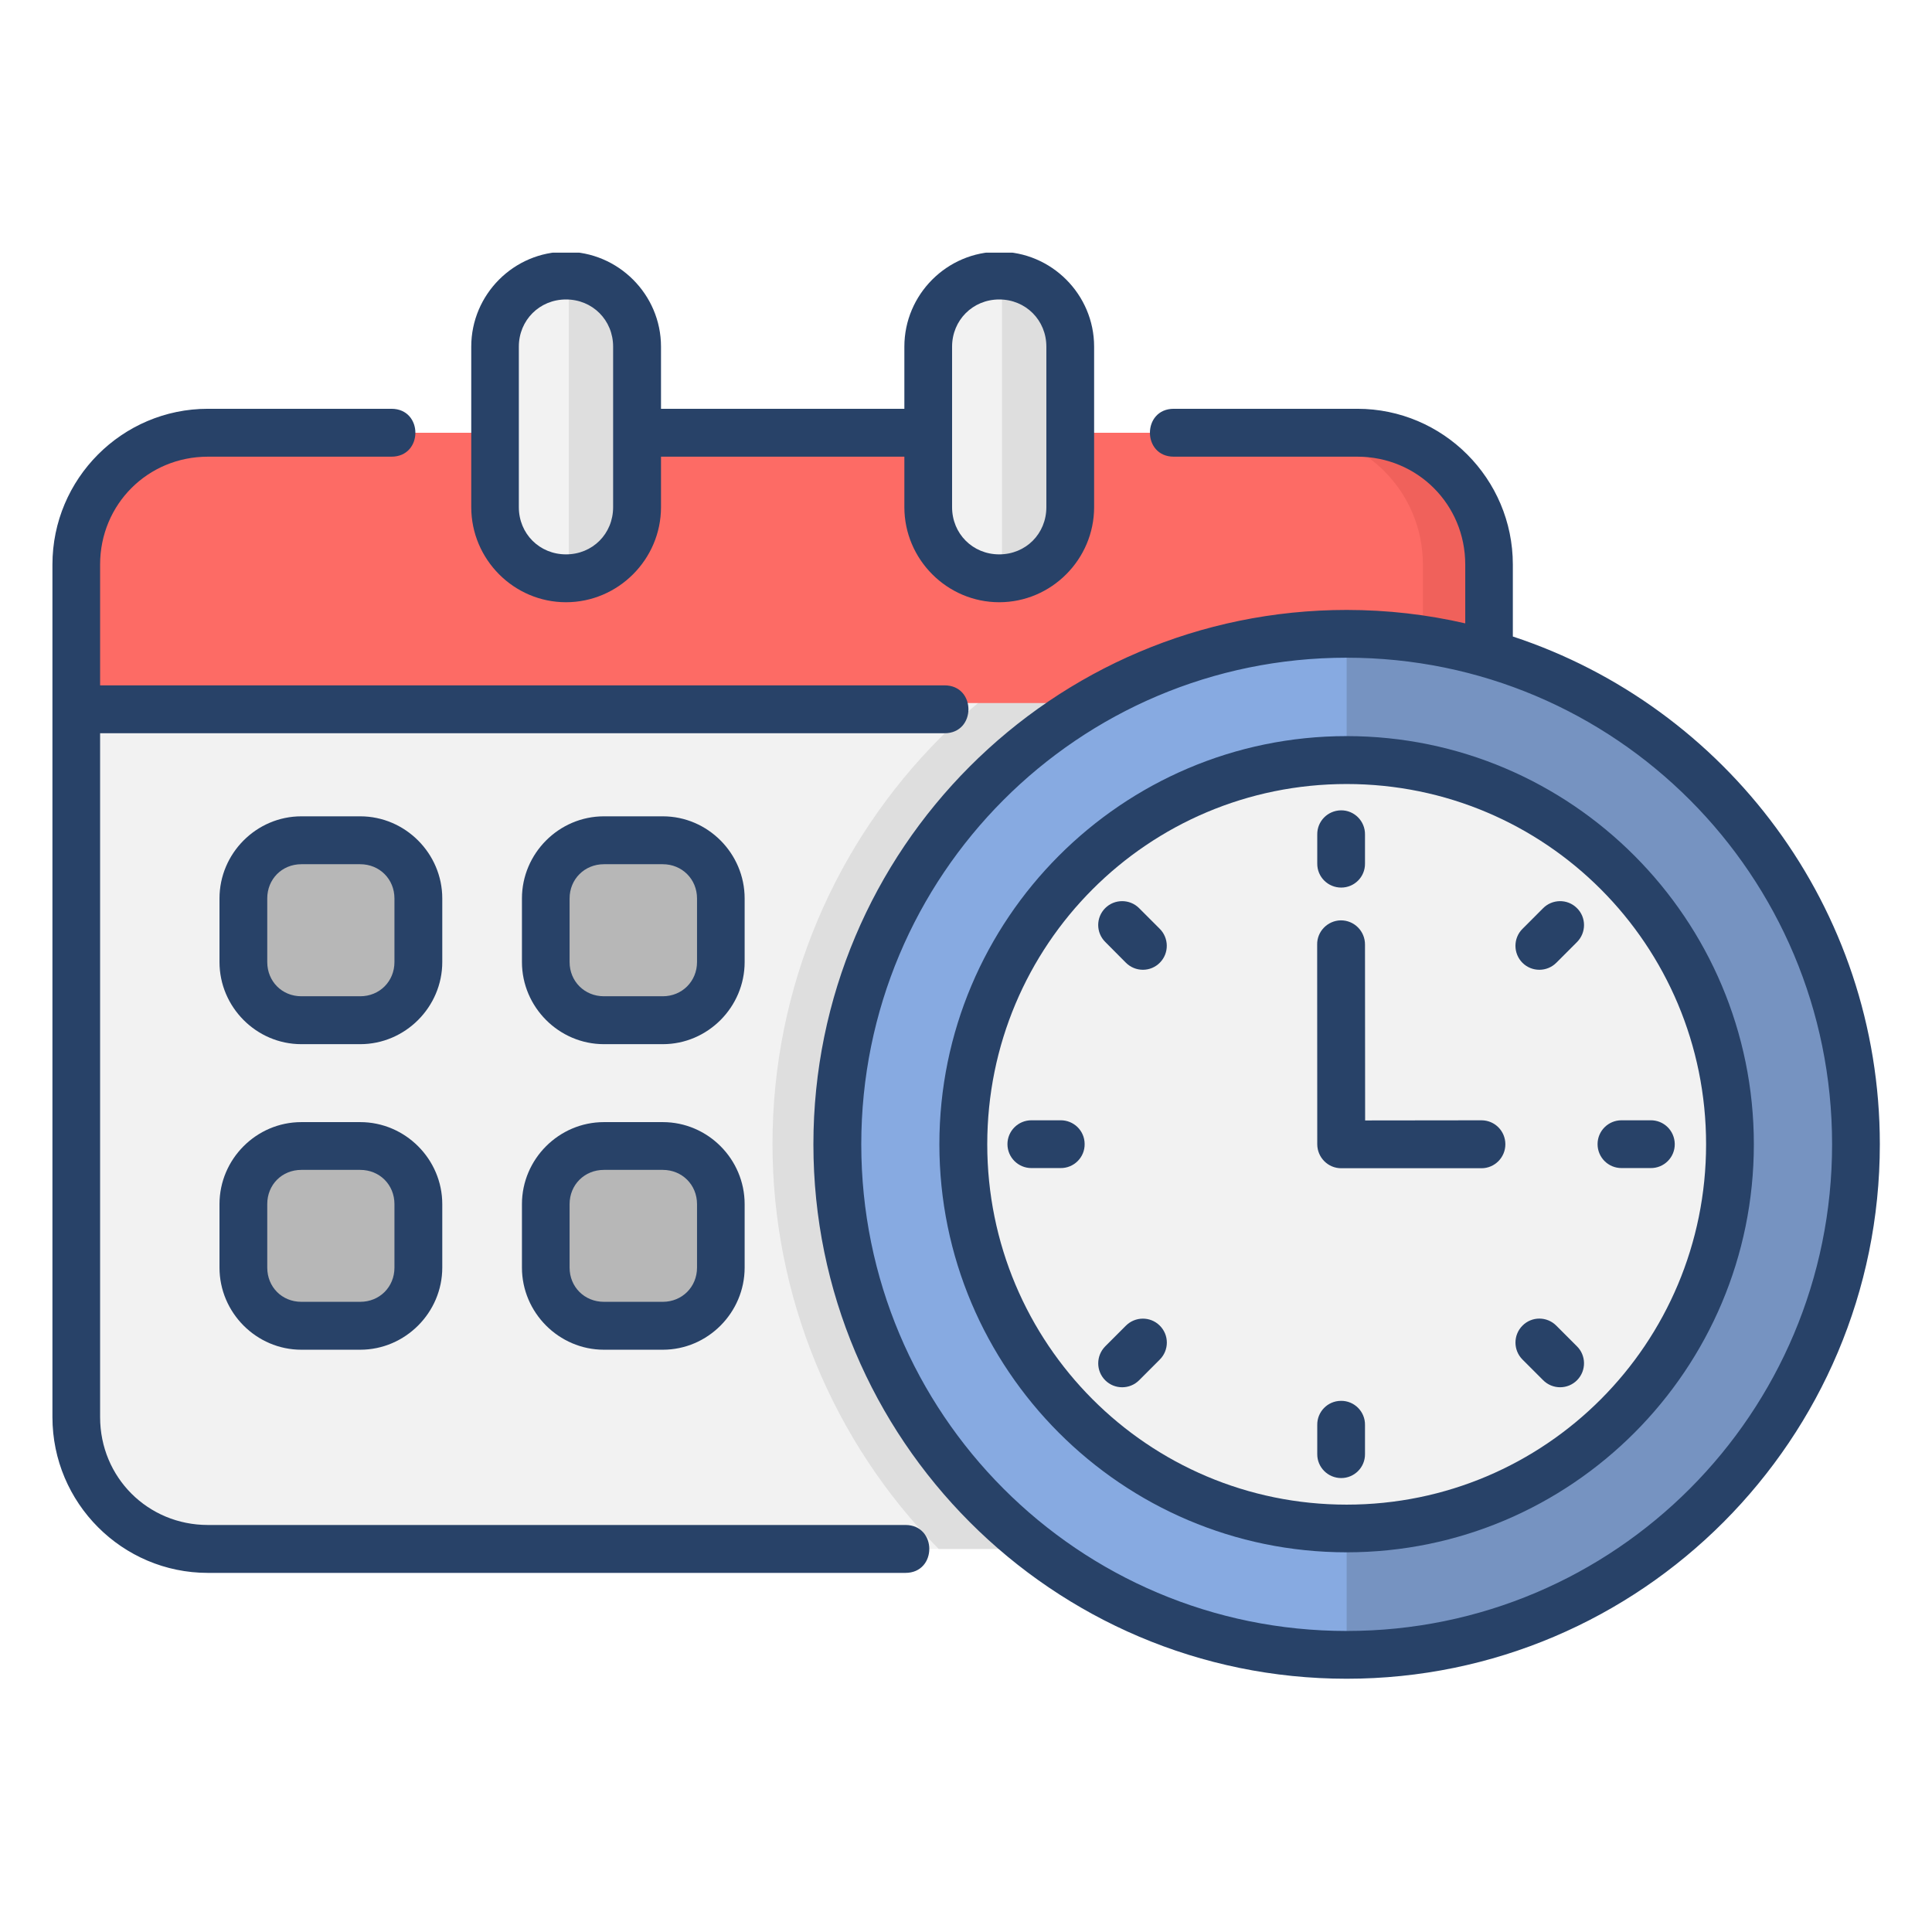 <svg version="1.0" preserveAspectRatio="xMidYMid meet" height="1080" viewBox="0 0 810 810" zoomAndPan="magnify" width="1080" xmlns:xlink="http://www.w3.org/1999/xlink" xmlns="http://www.w3.org/2000/svg"><defs><clipPath id="a85df759c7"><path clip-rule="nonzero" d="M 197 105.918 L 459 105.918 L 459 253 L 197 253 Z M 197 105.918"></path></clipPath></defs><rect fill-opacity="1" height="972" y="-81" fill="#ffffff" width="972" x="-81"></rect><rect fill-opacity="1" height="972" y="-81" fill="#ffffff" width="972" x="-81"></rect><path fill-rule="evenodd" fill-opacity="1" d="M 87.148 649.406 C 56.715 647.047 31.973 624.762 31.973 594.137 L 31.973 236.691 C 31.973 206.074 56.598 181.43 87.148 181.43 L 569.074 181.43 C 599.66 181.43 624.25 206.074 624.25 236.691 L 624.25 594.137 C 624.25 624.762 599.66 649.406 569.074 649.406 Z M 87.148 649.406" fill="#f2f2f2"></path><path fill-rule="evenodd" fill-opacity="1" d="M 564.594 238.438 C 431.625 238.496 323.867 346.504 323.867 479.746 C 323.926 543.285 348.957 604.273 393.543 649.406 L 569.074 649.406 C 599.66 649.406 624.297 624.762 624.297 594.137 L 624.242 246.281 C 604.777 241.203 584.723 238.543 564.594 238.438 Z M 564.594 238.438" fill="#dedede"></path><path fill-rule="evenodd" fill-opacity="1" d="M 31.98 294.758 L 31.98 236.691 C 31.98 206.074 56.609 181.43 87.16 181.43 L 569.082 181.43 C 599.672 181.43 624.262 206.074 624.262 236.691 L 624.262 294.762 L 31.98 294.762 Z M 31.98 294.758" fill="#fd6b65"></path><path fill-rule="evenodd" fill-opacity="1" d="M 541.383 181.43 C 571.973 181.43 596.559 206.121 596.559 236.73 L 596.559 294.758 L 624.25 294.758 L 624.25 236.73 C 624.25 206.121 599.66 181.43 569.074 181.43 Z M 541.383 181.43" fill="#f0615b"></path><path fill-rule="evenodd" fill-opacity="1" d="M 778.141 479.746 C 778.141 536.52 755.621 590.984 715.594 631.086 C 675.566 671.246 621.234 693.789 564.594 693.789 C 507.973 693.789 453.641 671.246 413.613 631.086 C 373.527 590.984 351.066 536.52 351.066 479.746 C 351.066 422.969 373.527 368.555 413.613 328.395 C 453.641 288.285 507.973 265.691 564.594 265.691 C 621.234 265.691 675.555 288.285 715.594 328.395 C 755.621 368.547 778.141 422.969 778.141 479.746 Z M 778.141 479.746" fill="#87aae1"></path><path fill-rule="evenodd" fill-opacity="1" d="M 778.141 479.746 C 778.141 597.961 682.539 693.777 564.594 693.777 L 564.594 265.691 C 682.547 265.691 778.141 361.52 778.141 479.746 Z M 778.141 479.746" fill="#7693c1"></path><path fill-rule="evenodd" fill-opacity="1" d="M 725.32 479.746 C 725.32 568.73 653.348 640.82 564.594 640.82 C 475.801 640.82 403.887 568.73 403.887 479.746 C 403.887 437.012 420.836 396.07 450.934 365.836 C 481.07 335.633 521.965 318.652 564.594 318.652 C 607.242 318.652 648.078 335.633 678.215 365.836 C 708.371 396.062 725.32 437.012 725.32 479.746 Z M 725.32 479.746" fill="#f2f2f2"></path><path fill-rule="evenodd" fill-opacity="1" d="M 237.301 115.566 C 253.801 115.566 267.102 128.816 267.102 145.328 L 267.102 212.629 C 267.102 229.156 253.801 242.457 237.301 242.457 C 220.844 242.457 207.543 229.156 207.543 212.629 L 207.543 145.328 C 207.543 128.816 220.844 115.566 237.301 115.566 Z M 237.301 115.566" fill="#f2f2f2"></path><path fill-rule="evenodd" fill-opacity="1" d="M 418.918 115.566 C 435.438 115.566 448.68 128.816 448.68 145.328 L 448.68 212.629 C 448.68 229.156 435.438 242.457 418.918 242.457 C 402.422 242.457 389.18 229.156 389.18 212.629 L 389.18 145.328 C 389.188 128.816 402.43 115.566 418.918 115.566 Z M 418.918 115.566" fill="#f2f2f2"></path><path fill-rule="evenodd" fill-opacity="1" d="M 126.387 352.344 L 151.074 352.344 C 164.508 352.344 175.391 363.188 175.391 376.68 L 175.391 403.336 C 175.391 416.84 164.5 427.691 151.074 427.691 L 126.387 427.691 C 112.883 427.691 102.012 416.852 102.012 403.336 L 102.012 376.68 C 102.012 363.176 112.883 352.344 126.387 352.344 Z M 126.387 352.344" fill="#b7b7b7"></path><path fill-rule="evenodd" fill-opacity="1" d="M 126.387 480.438 L 151.074 480.438 C 164.508 480.438 175.391 491.328 175.391 504.844 L 175.391 531.488 C 175.391 545.004 164.5 555.824 151.074 555.824 L 126.387 555.824 C 112.883 555.824 102.012 544.992 102.012 531.488 L 102.012 504.844 C 102.012 491.328 112.883 480.438 126.387 480.438 Z M 126.387 480.438" fill="#b7b7b7"></path><path fill-rule="evenodd" fill-opacity="1" d="M 253.195 352.344 L 277.879 352.344 C 291.324 352.344 302.199 363.188 302.199 376.68 L 302.199 403.336 C 302.199 416.84 291.324 427.691 277.879 427.691 L 253.195 427.691 C 239.711 427.691 228.816 416.852 228.816 403.336 L 228.816 376.68 C 228.816 363.176 239.711 352.344 253.195 352.344 Z M 253.195 352.344" fill="#b7b7b7"></path><path fill-rule="evenodd" fill-opacity="1" d="M 253.195 480.438 L 277.879 480.438 C 291.324 480.438 302.199 491.328 302.199 504.844 L 302.199 531.488 C 302.199 545.004 291.324 555.824 277.879 555.824 L 253.195 555.824 C 239.711 555.824 228.816 544.992 228.816 531.488 L 228.816 504.844 C 228.816 491.328 239.711 480.438 253.195 480.438 Z M 253.195 480.438" fill="#b7b7b7"></path><path fill-rule="evenodd" fill-opacity="1" d="M 238.504 115.566 C 254.348 115.566 267.102 128.309 267.102 144.16 L 267.102 213.793 C 267.102 229.656 254.348 242.465 238.504 242.465 Z M 238.504 115.566" fill="#dedede"></path><path fill-rule="evenodd" fill-opacity="1" d="M 420.094 115.566 C 435.938 115.566 448.691 128.309 448.691 144.16 L 448.691 213.793 C 448.691 229.656 435.938 242.465 420.094 242.465 Z M 420.094 115.566" fill="#dedede"></path><path fill-rule="evenodd" fill-opacity="1" d="M 564.594 275.746 C 677.125 275.746 768.113 366.945 768.113 479.746 C 768.113 592.535 677.125 683.793 564.594 683.793 C 452.082 683.793 361.094 592.535 361.094 479.746 C 361.102 366.945 452.09 275.746 564.594 275.746 Z M 492.117 171.387 C 478.777 171.387 478.777 191.465 492.117 191.465 L 569.074 191.465 C 594.238 191.465 614.312 211.453 614.312 236.691 L 614.312 261.348 C 598.305 257.664 581.707 255.719 564.594 255.719 C 441.246 255.719 341.023 356.113 341.023 479.746 C 341.023 603.328 441.246 703.82 564.594 703.82 C 687.961 703.82 788.129 603.328 788.129 479.746 C 788.129 380.508 723.57 296.273 634.266 266.859 L 634.266 236.691 C 634.266 200.707 605.035 171.387 569.062 171.387 Z M 87.148 171.387 C 51.234 171.387 21.984 200.707 21.984 236.691 L 21.984 594.137 C 21.984 630.133 51.234 659.441 87.148 659.441 L 379.605 659.441 C 392.945 659.441 392.945 639.355 379.605 639.355 L 87.148 639.355 C 61.984 639.355 41.969 619.395 41.969 594.137 L 41.969 307.414 L 396.016 307.414 C 409.355 307.414 409.355 287.34 396.016 287.34 L 41.969 287.34 L 41.969 236.691 C 41.969 211.441 61.984 191.465 87.148 191.465 L 164.105 191.465 C 177.5 191.465 177.5 171.387 164.105 171.387 Z M 87.148 171.387" fill="#284268"></path><g clip-path="url(#a85df759c7)"><path fill-rule="evenodd" fill-opacity="1" d="M 418.918 125.551 C 430.055 125.551 438.691 134.246 438.691 145.328 L 438.691 212.629 C 438.691 223.789 430.062 232.422 418.918 232.422 C 407.844 232.422 399.164 223.789 399.164 212.629 L 399.164 145.328 C 399.176 134.246 407.844 125.551 418.918 125.551 Z M 237.301 125.551 C 248.438 125.551 257.055 134.246 257.055 145.328 L 257.055 212.629 C 257.055 223.789 248.438 232.422 237.301 232.422 C 226.207 232.422 217.527 223.789 217.527 212.629 L 217.527 145.328 C 217.527 134.246 226.207 125.551 237.301 125.551 Z M 237.301 105.535 C 215.43 105.535 197.574 123.441 197.574 145.328 L 197.574 212.629 C 197.574 234.523 215.43 252.488 237.301 252.488 C 259.164 252.488 277.129 234.523 277.129 212.629 L 277.129 191.453 L 379.16 191.453 L 379.16 212.629 C 379.16 234.523 397.066 252.488 418.93 252.488 C 440.801 252.488 458.715 234.523 458.715 212.629 L 458.715 145.328 C 458.715 123.441 440.812 105.535 418.93 105.535 C 397.066 105.535 379.16 123.441 379.16 145.328 L 379.16 171.387 L 277.129 171.387 L 277.129 145.328 C 277.129 123.441 259.164 105.535 237.301 105.535 Z M 237.301 105.535" fill="#284268"></path></g><path fill-rule="evenodd" fill-opacity="1" d="M 564.594 328.703 C 647.961 328.703 715.285 396.168 715.285 479.746 C 715.285 563.273 647.961 630.824 564.594 630.824 C 481.281 630.824 413.91 563.273 413.91 479.746 C 413.922 396.168 481.281 328.703 564.594 328.703 Z M 564.594 308.617 C 470.449 308.617 393.84 385.375 393.84 479.746 C 393.84 574.109 470.438 650.812 564.594 650.812 C 658.797 650.812 735.309 574.109 735.309 479.746 C 735.309 385.375 658.809 308.617 564.594 308.617 Z M 564.594 308.617" fill="#284268"></path><path fill-rule="nonzero" fill-opacity="1" d="M 562.156 339.738 C 556.59 339.844 552.168 344.355 552.266 349.926 L 552.266 362.07 C 552.227 367.648 556.746 372.121 562.312 372.121 C 567.82 372.121 572.336 367.648 572.281 362.07 L 572.281 349.926 C 572.387 344.258 567.762 339.633 562.156 339.738 Z M 562.156 339.738" fill="#284268"></path><path fill-rule="nonzero" fill-opacity="1" d="M 562.156 587.312 C 556.59 587.359 552.168 591.93 552.266 597.449 L 552.266 609.641 C 552.227 615.176 556.746 619.684 562.312 619.684 C 567.82 619.684 572.336 615.176 572.281 609.641 L 572.281 597.449 C 572.387 591.82 567.762 587.207 562.156 587.312 Z M 562.156 587.312" fill="#284268"></path><path fill-rule="nonzero" fill-opacity="1" d="M 562.098 385.863 C 556.59 385.973 552.113 390.531 552.227 396.062 L 552.266 479.793 C 552.324 485.305 556.781 489.789 562.312 489.789 L 621.102 489.789 C 626.668 489.789 631.129 485.258 631.129 479.746 C 631.129 474.164 626.668 469.691 621.102 469.691 L 572.336 469.75 L 572.281 396.07 C 572.328 390.387 567.762 385.816 562.098 385.863 Z M 562.098 385.863" fill="#284268"></path><path fill-rule="evenodd" fill-opacity="1" d="M 126.34 362.328 L 151.023 362.328 C 159.152 362.328 165.375 368.594 165.375 376.68 L 165.375 403.336 C 165.375 411.426 159.152 417.688 151.023 417.688 L 126.34 417.688 C 118.211 417.688 112.047 411.422 112.047 403.336 L 112.047 376.68 C 112.035 368.605 118.211 362.328 126.34 362.328 Z M 126.34 342.246 C 107.473 342.246 92.023 357.801 92.023 376.68 L 92.023 403.336 C 92.023 422.207 107.473 437.773 126.34 437.773 L 151.023 437.773 C 169.891 437.773 185.426 422.207 185.426 403.336 L 185.426 376.68 C 185.426 357.801 169.891 342.246 151.023 342.246 Z M 126.34 342.246" fill="#284268"></path><path fill-rule="evenodd" fill-opacity="1" d="M 126.34 490.48 L 151.023 490.48 C 159.152 490.48 165.375 496.699 165.375 504.844 L 165.375 531.441 C 165.375 539.574 159.152 545.793 151.023 545.793 L 126.34 545.793 C 118.211 545.793 112.047 539.574 112.047 531.441 L 112.047 504.844 C 112.035 496.699 118.211 490.48 126.34 490.48 Z M 126.34 470.453 C 107.473 470.453 92.023 485.961 92.023 504.844 L 92.023 531.441 C 92.023 550.312 107.473 565.879 126.34 565.879 L 151.023 565.879 C 169.891 565.879 185.426 550.312 185.426 531.441 L 185.426 504.844 C 185.426 485.961 169.891 470.453 151.023 470.453 Z M 126.34 470.453" fill="#284268"></path><path fill-rule="evenodd" fill-opacity="1" d="M 253.195 362.328 L 277.879 362.328 C 285.949 362.328 292.23 368.594 292.23 376.68 L 292.23 403.336 C 292.23 411.426 285.949 417.688 277.879 417.688 L 253.195 417.688 C 245.066 417.688 238.805 411.422 238.805 403.336 L 238.805 376.68 C 238.805 368.605 245.074 362.328 253.195 362.328 Z M 253.195 342.246 C 234.324 342.246 218.828 357.801 218.828 376.68 L 218.828 403.336 C 218.828 422.207 234.324 437.773 253.195 437.773 L 277.879 437.773 C 296.746 437.773 312.195 422.207 312.195 403.336 L 312.195 376.68 C 312.195 357.801 296.746 342.246 277.879 342.246 Z M 253.195 342.246" fill="#284268"></path><path fill-rule="evenodd" fill-opacity="1" d="M 253.195 490.48 L 277.879 490.48 C 285.949 490.48 292.23 496.699 292.23 504.844 L 292.23 531.441 C 292.23 539.574 285.949 545.793 277.879 545.793 L 253.195 545.793 C 245.066 545.793 238.805 539.574 238.805 531.441 L 238.805 504.844 C 238.805 496.699 245.074 490.48 253.195 490.48 Z M 253.195 470.453 C 234.324 470.453 218.828 485.961 218.828 504.844 L 218.828 531.441 C 218.828 550.312 234.324 565.879 253.195 565.879 L 277.879 565.879 C 296.746 565.879 312.195 550.312 312.195 531.441 L 312.195 504.844 C 312.195 485.961 296.746 470.453 277.879 470.453 Z M 253.195 470.453" fill="#284268"></path><path fill-rule="nonzero" fill-opacity="1" d="M 702.148 479.582 C 702.051 474.012 697.535 469.598 691.969 469.684 L 679.832 469.684 C 674.266 469.684 669.789 474.156 669.789 479.688 C 669.789 485.25 674.266 489.719 679.832 489.719 L 691.969 489.719 C 697.633 489.828 702.254 485.199 702.148 479.582 Z M 702.148 479.582" fill="#284268"></path><path fill-rule="nonzero" fill-opacity="1" d="M 454.738 479.582 C 454.699 474.012 450.125 469.598 444.559 469.684 L 432.422 469.684 C 426.895 469.684 422.379 474.156 422.379 479.688 C 422.379 485.25 426.895 489.719 432.422 489.719 L 444.559 489.719 C 450.223 489.828 454.855 485.199 454.738 479.582 Z M 454.738 479.582" fill="#284268"></path><path fill-rule="nonzero" fill-opacity="1" d="M 661.273 578.57 C 665.125 574.598 665.039 568.23 661.07 564.375 L 652.488 555.785 C 648.578 551.863 642.223 551.816 638.301 555.785 C 634.391 559.699 634.391 566.059 638.301 569.984 L 646.883 578.57 C 650.832 582.629 657.352 582.629 661.273 578.57 Z M 661.273 578.57" fill="#284268"></path><path fill-rule="nonzero" fill-opacity="1" d="M 486.34 403.539 C 490.211 399.57 490.105 393.199 486.148 389.324 L 477.566 380.738 C 473.656 376.836 467.277 376.836 463.359 380.738 C 459.449 384.66 459.449 390.98 463.359 394.895 L 471.941 403.531 C 475.918 407.598 482.43 407.598 486.34 403.539 Z M 486.34 403.539" fill="#284268"></path><path fill-rule="nonzero" fill-opacity="1" d="M 661.062 380.652 C 657.113 376.785 650.738 376.883 646.875 380.852 L 638.293 389.441 C 634.383 393.352 634.383 399.723 638.293 403.656 C 642.203 407.559 648.559 407.559 652.48 403.656 L 661.062 395.07 C 665.125 391.09 665.125 384.562 661.062 380.652 Z M 661.062 380.652" fill="#284268"></path><path fill-rule="nonzero" fill-opacity="1" d="M 486.156 555.691 C 482.188 551.816 475.812 551.922 471.949 555.883 L 463.367 564.469 C 459.457 568.441 459.457 574.762 463.367 578.688 C 467.277 582.598 473.656 582.598 477.574 578.688 L 486.156 570.098 C 490.219 566.117 490.219 559.641 486.156 555.691 Z M 486.156 555.691" fill="#284268"></path></svg>